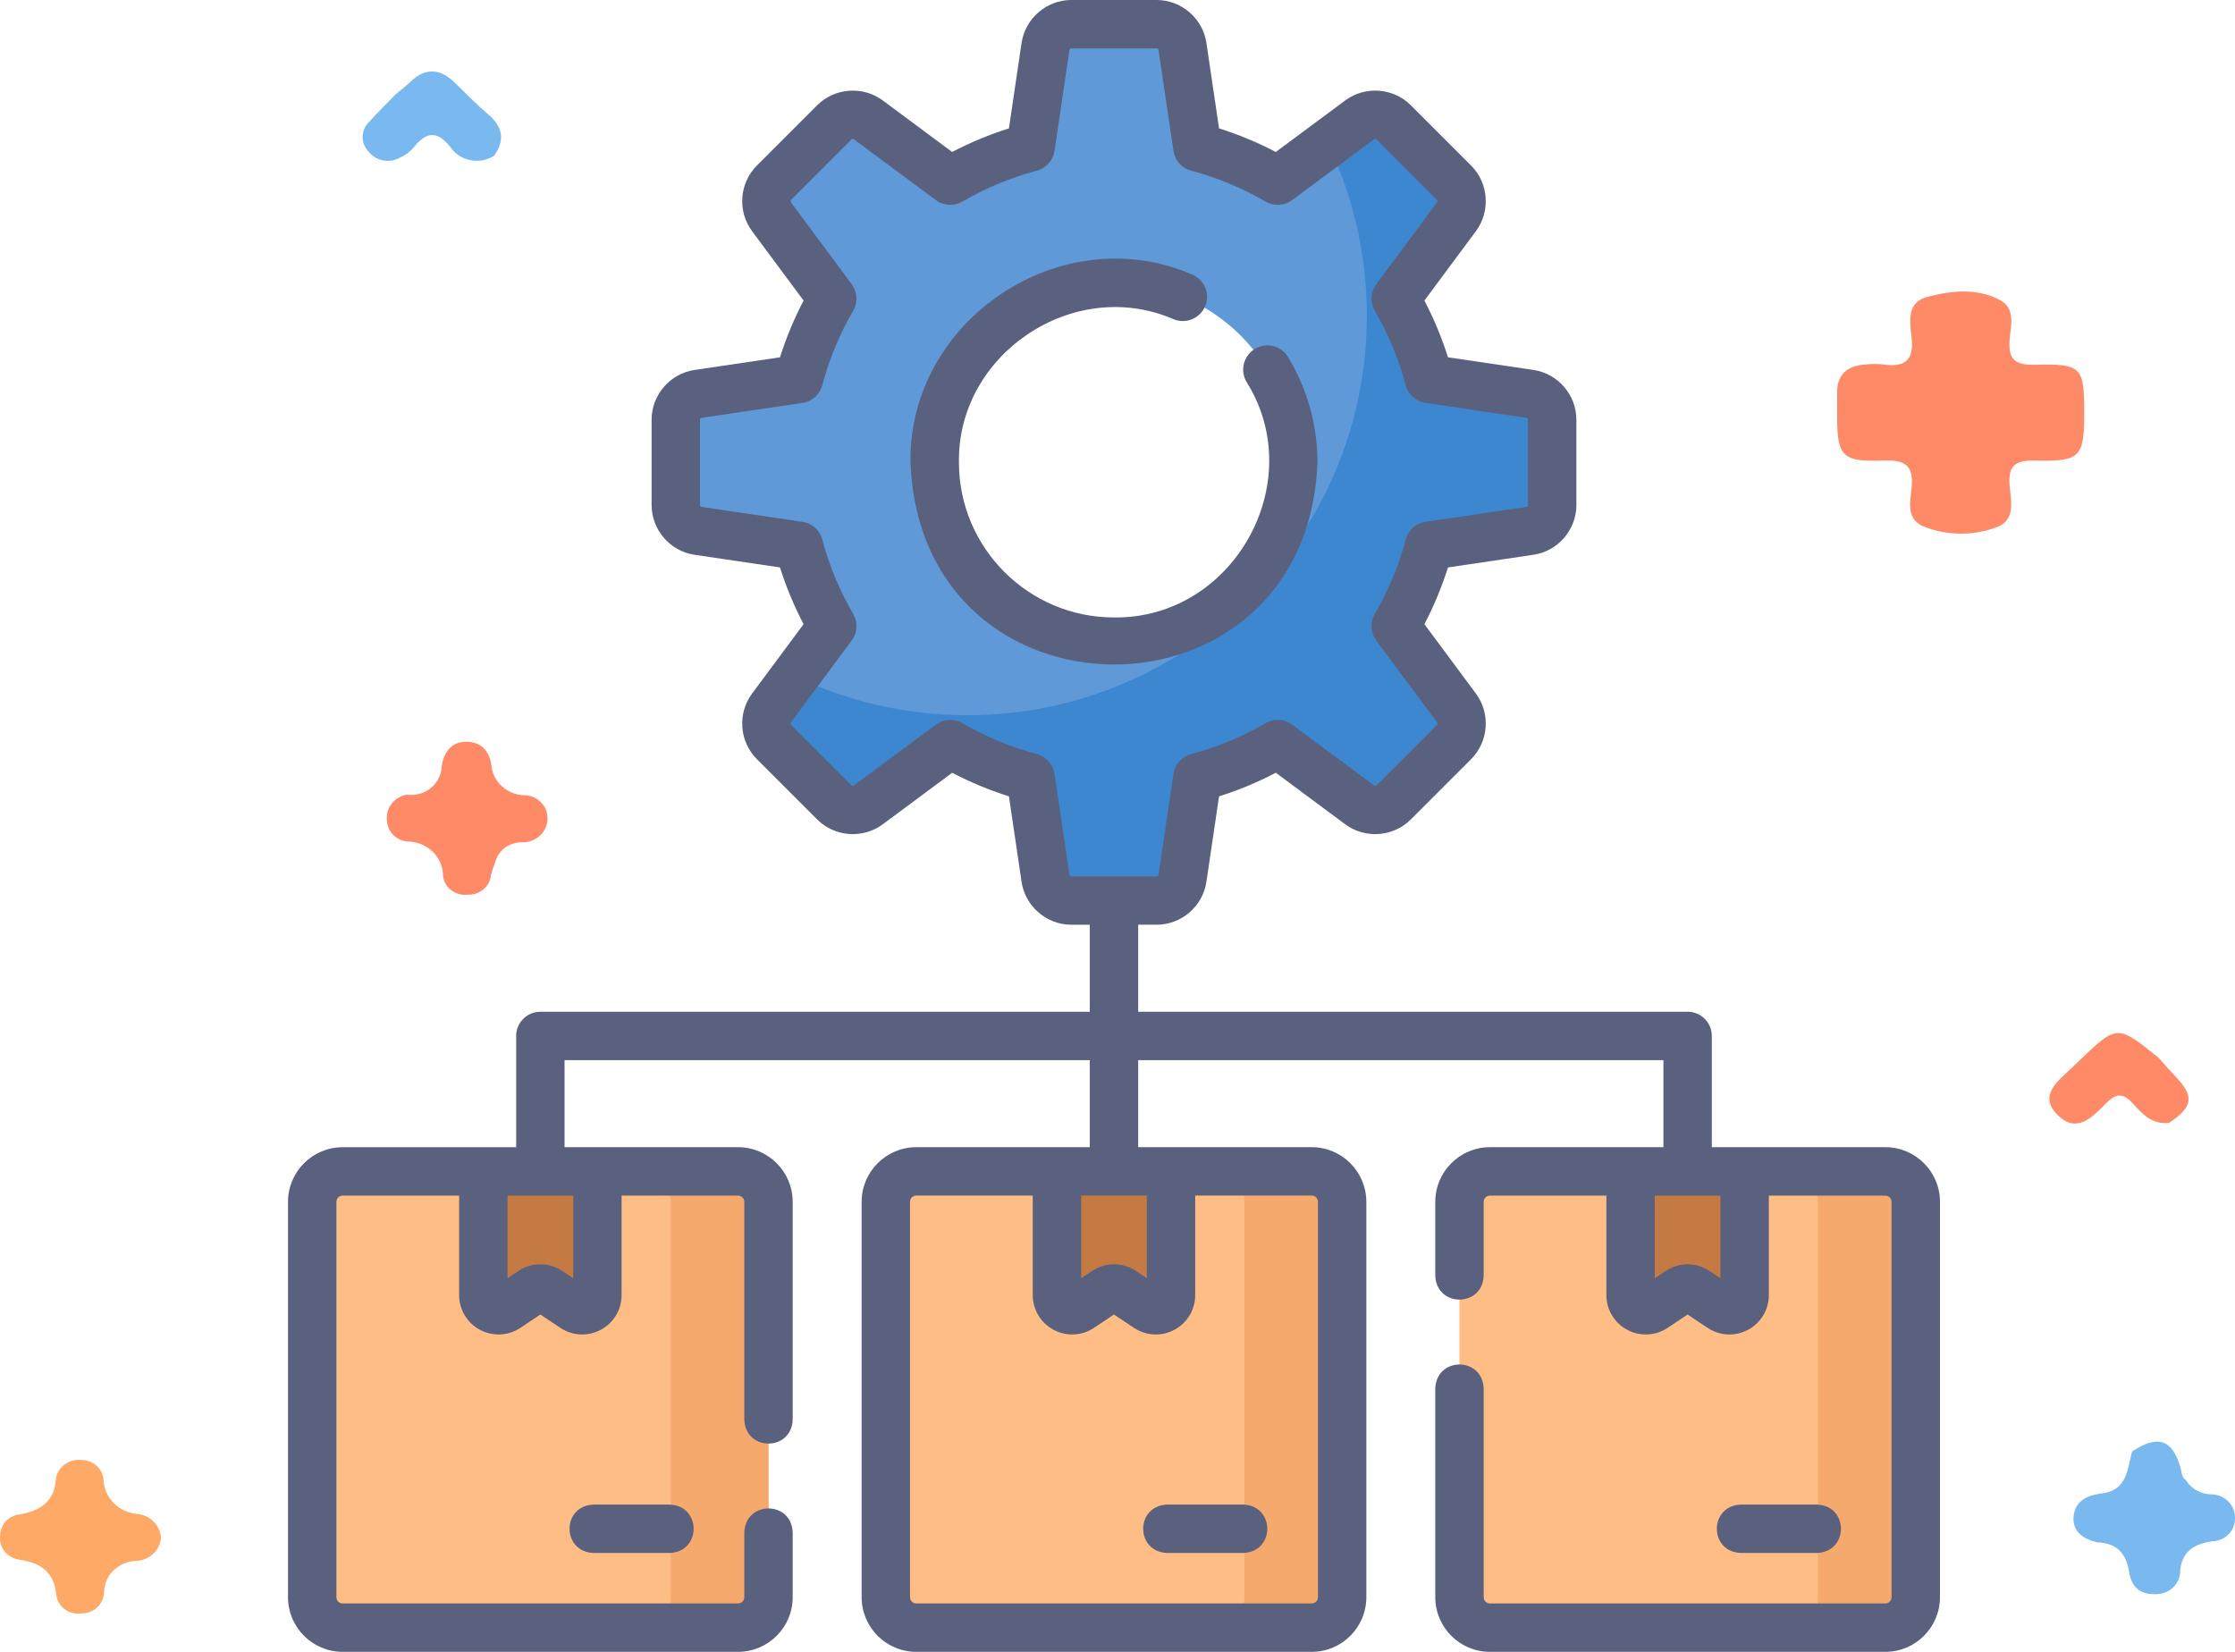 <svg width="92" height="68" viewBox="0 0 92 68" fill="none" xmlns="http://www.w3.org/2000/svg">
<path d="M86.34 63.495C85.766 63.361 85.314 63.065 85.354 62.459C85.396 61.826 85.863 61.556 86.51 61.48C87.58 61.355 87.561 60.471 87.764 59.75C88.826 59.051 89.432 59.254 89.759 60.429C89.808 60.609 89.799 60.808 89.98 60.933C90.089 61.114 90.247 61.263 90.436 61.366C90.626 61.468 90.841 61.521 91.059 61.517C91.317 61.53 91.559 61.639 91.735 61.819C91.91 62 92.005 62.239 91.999 62.485C92.004 62.607 91.984 62.729 91.94 62.843C91.896 62.958 91.829 63.063 91.742 63.152C91.656 63.242 91.551 63.314 91.435 63.365C91.32 63.416 91.194 63.445 91.067 63.449C90.325 63.553 89.825 63.857 89.743 64.652C89.747 64.782 89.723 64.912 89.672 65.032C89.621 65.153 89.544 65.262 89.447 65.353C89.35 65.444 89.235 65.515 89.108 65.562C88.981 65.608 88.845 65.629 88.709 65.624C88.029 65.641 87.729 65.27 87.639 64.701C87.523 63.972 87.156 63.52 86.34 63.495Z" fill="#79B9EF"/>
<path d="M89.292 46.222C88.575 46.309 88.172 45.84 87.772 45.404C87.388 44.984 87.098 45.011 86.704 45.408C86.148 45.969 85.48 46.711 84.679 45.882C83.896 45.072 84.728 44.494 85.294 43.946C85.389 43.854 85.486 43.763 85.581 43.671C87.15 42.17 87.15 42.17 88.844 43.534C89.081 43.798 89.313 44.065 89.558 44.323C90.334 45.137 90.276 45.56 89.292 46.222Z" fill="#FF8A68"/>
<path d="M6.625 63.31C6.607 63.556 6.495 63.788 6.311 63.962C6.127 64.136 5.884 64.24 5.625 64.255C5.266 64.261 4.923 64.403 4.672 64.648C4.421 64.894 4.281 65.225 4.282 65.568C4.273 65.798 4.169 66.016 3.995 66.174C3.82 66.333 3.588 66.421 3.347 66.419C3.227 66.435 3.105 66.428 2.989 66.399C2.872 66.37 2.762 66.318 2.667 66.248C2.571 66.177 2.491 66.089 2.432 65.989C2.372 65.889 2.334 65.778 2.32 65.663C2.22 64.714 1.703 64.339 0.773 64.201C0.533 64.162 0.319 64.036 0.176 63.848C0.034 63.66 -0.026 63.426 0.01 63.197C0.012 62.984 0.095 62.779 0.244 62.621C0.394 62.463 0.599 62.364 0.821 62.341C1.664 62.186 2.23 61.824 2.3 60.902C2.327 60.671 2.446 60.458 2.632 60.309C2.819 60.159 3.059 60.084 3.301 60.1C3.543 60.09 3.78 60.171 3.96 60.326C4.14 60.481 4.249 60.697 4.264 60.928C4.279 61.287 4.432 61.628 4.693 61.886C4.955 62.144 5.307 62.3 5.681 62.326C5.934 62.358 6.167 62.474 6.34 62.654C6.512 62.834 6.613 63.066 6.625 63.31Z" fill="#FEAA66"/>
<path d="M16.279 3.888C16.482 3.718 16.695 3.559 16.884 3.377C17.514 2.772 18.119 2.812 18.727 3.408C19.175 3.849 19.616 4.299 20.095 4.707C20.701 5.224 20.795 5.776 20.337 6.415C20.195 6.504 20.036 6.566 19.869 6.597C19.701 6.627 19.529 6.626 19.363 6.593C19.196 6.56 19.038 6.496 18.897 6.404C18.757 6.312 18.636 6.195 18.543 6.059C17.968 5.328 17.517 5.45 17.006 6.093C16.857 6.268 16.666 6.406 16.449 6.496C16.242 6.611 15.998 6.648 15.764 6.602C15.53 6.556 15.321 6.43 15.178 6.247C15.014 6.081 14.923 5.86 14.926 5.631C14.928 5.402 15.024 5.183 15.192 5.021C15.54 4.633 15.915 4.266 16.279 3.888Z" fill="#79B9EF"/>
<path d="M16.73 32.714C16.906 32.739 17.086 32.728 17.258 32.682C17.429 32.636 17.589 32.556 17.725 32.447C17.862 32.338 17.973 32.202 18.052 32.049C18.13 31.896 18.173 31.729 18.179 31.559C18.266 30.994 18.546 30.538 19.183 30.535C19.788 30.533 20.142 30.889 20.227 31.504C20.255 31.83 20.407 32.135 20.653 32.362C20.899 32.59 21.224 32.723 21.566 32.739C21.693 32.739 21.82 32.763 21.938 32.81C22.056 32.857 22.163 32.925 22.253 33.012C22.343 33.098 22.415 33.201 22.464 33.313C22.512 33.426 22.537 33.547 22.537 33.669C22.541 33.8 22.518 33.93 22.469 34.051C22.42 34.173 22.345 34.284 22.25 34.378C22.155 34.472 22.041 34.546 21.916 34.597C21.79 34.648 21.655 34.674 21.518 34.674C21.264 34.664 21.013 34.737 20.809 34.882C20.604 35.027 20.457 35.234 20.393 35.47C20.319 35.648 20.257 35.83 20.209 36.016C20.192 36.244 20.082 36.457 19.902 36.609C19.723 36.762 19.489 36.841 19.249 36.83C19.13 36.844 19.009 36.835 18.893 36.803C18.778 36.772 18.67 36.719 18.576 36.648C18.481 36.577 18.403 36.488 18.345 36.388C18.287 36.287 18.25 36.177 18.236 36.063C18.238 35.877 18.202 35.693 18.129 35.521C18.056 35.349 17.949 35.193 17.812 35.061C17.676 34.929 17.514 34.824 17.335 34.752C17.156 34.68 16.964 34.642 16.77 34.642C16.547 34.62 16.339 34.523 16.185 34.367C16.031 34.212 15.941 34.008 15.931 33.794C15.895 33.551 15.958 33.304 16.106 33.103C16.255 32.902 16.478 32.763 16.73 32.714Z" fill="#FF8A68"/>
<path d="M85.793 17.012C85.793 18.808 85.633 19.005 83.81 18.96C82.985 18.939 82.655 19.134 82.721 19.97C82.772 20.607 83.013 21.457 82.11 21.733C81.148 22.071 80.087 22.044 79.144 21.659C78.464 21.351 78.629 20.641 78.687 20.087C78.779 19.205 78.472 18.919 77.528 18.957C75.825 19.026 75.623 18.777 75.622 17.134C75.622 16.811 75.625 16.488 75.622 16.165C75.618 15.405 76.047 15.047 76.806 15.002C77.042 14.978 77.28 14.978 77.516 15.002C78.435 15.137 78.79 14.807 78.688 13.901C78.618 13.282 78.468 12.46 79.303 12.232C80.296 11.962 81.388 11.839 82.344 12.363C82.976 12.709 82.769 13.419 82.725 13.973C82.663 14.757 82.897 15.042 83.774 15.017C85.698 14.964 85.793 15.104 85.793 17.012Z" fill="#FF8A68"/>
<path d="M62.977 16.215L58.825 15.601C58.515 14.428 58.049 13.318 57.451 12.294L59.955 8.92C60.272 8.493 60.228 7.898 59.852 7.522L57.367 5.037C56.991 4.66 56.396 4.617 55.969 4.934L52.595 7.438C51.571 6.84 50.461 6.374 49.288 6.063L48.674 1.912C48.596 1.386 48.144 0.996 47.612 0.996H44.098C43.566 0.996 43.114 1.386 43.036 1.912L42.422 6.063C41.249 6.374 40.139 6.84 39.115 7.438L35.742 4.934C35.314 4.617 34.719 4.661 34.343 5.037L31.858 7.522C31.482 7.898 31.438 8.493 31.755 8.92L34.259 12.294C33.661 13.318 33.195 14.428 32.885 15.601L28.733 16.215C28.207 16.293 27.817 16.745 27.817 17.277V20.791C27.817 21.323 28.207 21.775 28.733 21.853L32.885 22.467C33.195 23.64 33.661 24.75 34.259 25.774L31.755 29.147C31.438 29.575 31.482 30.17 31.858 30.546L34.343 33.031C34.719 33.407 35.314 33.451 35.742 33.134L39.115 30.63C40.139 31.228 41.249 31.694 42.422 32.004L43.036 36.156C43.114 36.682 43.566 37.072 44.098 37.072H47.612C48.144 37.072 48.596 36.682 48.674 36.156L49.288 32.004C50.461 31.694 51.571 31.228 52.595 30.63L55.969 33.134C56.396 33.451 56.991 33.407 57.367 33.031L59.852 30.546C60.228 30.17 60.272 29.575 59.955 29.147L57.452 25.774C58.049 24.75 58.515 23.64 58.826 22.467L62.977 21.853C63.503 21.775 63.893 21.323 63.893 20.791V17.277C63.893 16.745 63.503 16.293 62.977 16.215ZM45.855 26.413C41.78 26.413 38.476 23.109 38.476 19.034C38.476 14.959 41.78 11.655 45.855 11.655C49.93 11.655 53.234 14.959 53.234 19.034C53.234 23.109 49.93 26.413 45.855 26.413Z" fill="#5F99D7"/>
<path d="M62.977 16.215L58.826 15.601C58.515 14.428 58.049 13.318 57.452 12.294L59.955 8.921C60.273 8.493 60.229 7.898 59.852 7.522L57.367 5.037C56.991 4.661 56.396 4.617 55.969 4.934L54.66 5.905C55.688 8.052 56.264 10.457 56.264 12.997C56.264 22.08 48.901 29.443 39.818 29.443C37.279 29.443 34.874 28.867 32.726 27.839L31.755 29.148C31.438 29.575 31.482 30.17 31.858 30.546L34.343 33.031C34.719 33.407 35.315 33.451 35.742 33.134L39.115 30.63C40.14 31.228 41.25 31.694 42.422 32.005L43.037 36.156C43.114 36.682 43.566 37.072 44.098 37.072H47.613C48.145 37.072 48.596 36.682 48.674 36.156L49.288 32.005C50.461 31.694 51.571 31.228 52.596 30.63L55.969 33.134C56.396 33.451 56.991 33.407 57.368 33.031L59.853 30.546C60.229 30.17 60.273 29.575 59.956 29.148L57.452 25.774C58.05 24.75 58.515 23.64 58.826 22.467L62.977 21.853C63.503 21.775 63.893 21.323 63.893 20.791V17.277C63.893 16.745 63.503 16.293 62.977 16.215Z" fill="#3C87D0"/>
<path d="M77.607 67.005H61.328C60.637 67.005 60.076 66.445 60.076 65.753V49.475C60.076 48.783 60.637 48.223 61.328 48.223H77.607C78.298 48.223 78.859 48.783 78.859 49.475V65.753C78.859 66.445 78.298 67.005 77.607 67.005Z" fill="#FFBD86"/>
<path d="M77.607 48.223H73.582C74.274 48.223 74.834 48.783 74.834 49.475V65.753C74.834 66.445 74.274 67.005 73.582 67.005H77.607C78.299 67.005 78.859 66.445 78.859 65.753V49.475C78.859 48.783 78.299 48.223 77.607 48.223Z" fill="#F6A96C"/>
<path d="M70.843 53.835L69.815 53.15C69.605 53.01 69.331 53.01 69.121 53.15L68.094 53.835C67.677 54.112 67.12 53.814 67.12 53.314V48.223H71.816V53.314C71.816 53.814 71.259 54.112 70.843 53.835Z" fill="#C57A44"/>
<path d="M53.994 67.005H37.716C37.025 67.005 36.464 66.445 36.464 65.753V49.475C36.464 48.783 37.025 48.223 37.716 48.223H53.994C54.686 48.223 55.246 48.783 55.246 49.475V65.753C55.246 66.445 54.686 67.005 53.994 67.005Z" fill="#FFBD86"/>
<path d="M53.995 48.223H49.97C50.661 48.223 51.222 48.783 51.222 49.475V65.753C51.222 66.445 50.661 67.005 49.97 67.005H53.995C54.686 67.005 55.247 66.445 55.247 65.753V49.475C55.247 48.783 54.686 48.223 53.995 48.223Z" fill="#F6A96C"/>
<path d="M47.23 53.835L46.203 53.15C45.993 53.01 45.719 53.01 45.508 53.15L44.481 53.835C44.065 54.112 43.508 53.814 43.508 53.314V48.223H48.203V53.314C48.203 53.814 47.646 54.112 47.23 53.835Z" fill="#C57A44"/>
<path d="M30.382 67.005H14.104C13.412 67.005 12.852 66.445 12.852 65.753V49.475C12.852 48.783 13.412 48.223 14.104 48.223H30.382C31.074 48.223 31.634 48.783 31.634 49.475V65.753C31.634 66.445 31.074 67.005 30.382 67.005Z" fill="#FFBD86"/>
<path d="M30.382 48.223H26.357C27.049 48.223 27.61 48.783 27.61 49.475V65.753C27.61 66.445 27.049 67.005 26.357 67.005H30.382C31.074 67.005 31.634 66.445 31.634 65.753V49.475C31.634 48.783 31.074 48.223 30.382 48.223Z" fill="#F6A96C"/>
<path d="M23.618 53.835L22.591 53.15C22.38 53.01 22.106 53.01 21.896 53.15L20.869 53.835C20.453 54.112 19.895 53.814 19.895 53.314V48.223H24.591V53.314C24.591 53.814 24.034 54.112 23.618 53.835Z" fill="#C57A44"/>
<path d="M54.231 19.035C54.231 17.503 53.812 16.003 53.021 14.699C52.736 14.228 52.123 14.078 51.653 14.364C51.182 14.649 51.032 15.262 51.318 15.732C53.906 19.883 50.754 25.481 45.855 25.418C42.336 25.418 39.473 22.555 39.473 19.035C39.405 14.561 44.208 11.362 48.306 13.14C48.814 13.351 49.397 13.112 49.609 12.604C49.821 12.096 49.581 11.513 49.073 11.301C43.694 8.967 37.392 13.163 37.48 19.035C37.901 30.129 53.811 30.128 54.231 19.035Z" fill="#59617F"/>
<path d="M77.607 47.225H70.464V42.646C70.464 42.096 70.018 41.65 69.468 41.65H46.852V38.067H47.613C48.631 38.067 49.511 37.308 49.66 36.301L50.18 32.782C50.985 32.528 51.767 32.204 52.516 31.811L55.375 33.934C56.193 34.54 57.352 34.455 58.072 33.735L60.557 31.25C61.276 30.53 61.362 29.371 60.755 28.553L58.633 25.695C59.025 24.945 59.35 24.164 59.604 23.359L63.123 22.838C64.13 22.689 64.889 21.809 64.889 20.791V17.276C64.889 16.259 64.13 15.379 63.123 15.229C63.123 15.229 63.123 15.229 63.123 15.229L59.604 14.709C59.35 13.904 59.025 13.122 58.633 12.373L60.755 9.514C61.362 8.696 61.277 7.537 60.557 6.817L58.072 4.332C57.352 3.612 56.193 3.527 55.375 4.134L52.516 6.256C51.767 5.864 50.986 5.539 50.18 5.285L49.66 1.766C49.511 0.759 48.631 0 47.613 0H44.098C43.08 0 42.2 0.759 42.051 1.767L41.531 5.285C40.725 5.539 39.944 5.864 39.194 6.256L36.336 4.134C35.518 3.527 34.359 3.613 33.639 4.332L31.154 6.817C30.434 7.537 30.349 8.696 30.956 9.514L33.078 12.373C32.686 13.122 32.361 13.904 32.107 14.709L28.588 15.23C27.581 15.379 26.822 16.259 26.822 17.277V20.791C26.822 21.809 27.581 22.689 28.588 22.838L32.107 23.359C32.361 24.164 32.686 24.945 33.078 25.695L30.956 28.554C30.349 29.371 30.434 30.53 31.154 31.25L33.639 33.735C34.359 34.455 35.518 34.54 36.336 33.934L39.195 31.812C39.944 32.204 40.726 32.528 41.531 32.782L42.051 36.301C42.2 37.308 43.081 38.068 44.099 38.068H44.859V41.65H22.243C21.693 41.65 21.247 42.096 21.247 42.646V47.226H14.104C12.864 47.225 11.855 48.234 11.855 49.474V65.751C11.855 66.991 12.864 68 14.104 68H30.381C31.621 68 32.63 66.991 32.63 65.751V63.086C32.584 61.767 30.683 61.768 30.638 63.086V65.751C30.638 65.893 30.523 66.008 30.381 66.008H14.104C13.963 66.008 13.848 65.893 13.848 65.751V49.474C13.848 49.333 13.963 49.218 14.104 49.218H18.899V53.312C18.899 53.912 19.227 54.46 19.756 54.742C20.283 55.025 20.922 54.995 21.421 54.662L22.243 54.114L23.065 54.662C23.563 54.995 24.202 55.026 24.73 54.742C25.259 54.46 25.587 53.912 25.587 53.312V49.218H30.382C30.523 49.218 30.638 49.333 30.638 49.474V58.438C30.684 59.757 32.585 59.755 32.63 58.438V49.474C32.63 48.234 31.621 47.225 30.382 47.225H23.239V43.642H44.859V47.225H37.716C36.477 47.225 35.468 48.234 35.468 49.474V65.752C35.468 66.991 36.477 68 37.716 68H53.995C55.234 68 56.243 66.991 56.243 65.752V49.474C56.243 48.234 55.234 47.225 53.995 47.225H46.852V43.642H68.472V47.225H61.33C60.09 47.225 59.081 48.234 59.081 49.474V52.511C59.127 53.83 61.028 53.829 61.073 52.511V49.474C61.073 49.333 61.188 49.218 61.33 49.218H66.124V53.312C66.124 53.912 66.452 54.46 66.981 54.742C67.508 55.025 68.147 54.995 68.646 54.662L69.468 54.114L70.29 54.662C70.788 54.995 71.427 55.026 71.955 54.742C72.484 54.46 72.812 53.912 72.812 53.312V49.218H77.607C77.748 49.218 77.863 49.333 77.863 49.474V65.751C77.863 65.893 77.748 66.008 77.607 66.008H61.33C61.188 66.008 61.073 65.893 61.073 65.751V57.16C61.027 55.841 59.126 55.842 59.081 57.16V65.751C59.081 66.991 60.09 68 61.33 68H77.607C78.847 68 79.856 66.991 79.856 65.751V49.474C79.856 48.234 78.847 47.225 77.607 47.225ZM44.022 36.01L43.408 31.858C43.349 31.464 43.062 31.143 42.677 31.041C41.607 30.758 40.577 30.33 39.617 29.77C39.273 29.569 38.842 29.592 38.521 29.83L35.148 32.334C35.118 32.357 35.074 32.353 35.047 32.326L32.563 29.842C32.536 29.815 32.532 29.772 32.555 29.741L35.059 26.368C35.297 26.047 35.32 25.616 35.119 25.272C34.559 24.312 34.132 23.283 33.848 22.212C33.746 21.827 33.425 21.54 33.031 21.482L28.88 20.867C28.841 20.862 28.814 20.83 28.814 20.791V17.277C28.814 17.239 28.842 17.206 28.88 17.2L33.031 16.586C33.425 16.528 33.746 16.241 33.848 15.856C34.132 14.785 34.559 13.756 35.119 12.796C35.32 12.451 35.297 12.02 35.059 11.7L32.555 8.327C32.533 8.296 32.536 8.253 32.563 8.226L35.047 5.741C35.074 5.715 35.117 5.711 35.148 5.734L38.522 8.238C38.842 8.475 39.273 8.499 39.617 8.298C40.577 7.738 41.606 7.31 42.677 7.027C43.062 6.925 43.349 6.603 43.408 6.21L44.022 2.058C44.028 2.021 44.06 1.992 44.098 1.992H47.613C47.651 1.992 47.683 2.021 47.689 2.058L48.303 6.21C48.361 6.603 48.649 6.925 49.033 7.027C50.104 7.31 51.134 7.738 52.093 8.298C52.438 8.499 52.869 8.475 53.189 8.238L56.563 5.734C56.593 5.711 56.636 5.715 56.663 5.741L59.148 8.226C59.175 8.253 59.178 8.296 59.155 8.327L56.652 11.7C56.414 12.02 56.39 12.451 56.591 12.796C57.151 13.756 57.579 14.785 57.863 15.856C57.965 16.241 58.286 16.528 58.68 16.586L62.831 17.2C62.869 17.206 62.897 17.239 62.897 17.277V20.791C62.897 20.83 62.869 20.862 62.831 20.867L58.68 21.482C58.286 21.54 57.965 21.827 57.863 22.212C57.579 23.283 57.151 24.312 56.591 25.272C56.39 25.616 56.414 26.047 56.652 26.368L59.155 29.741C59.178 29.771 59.175 29.815 59.148 29.842L56.663 32.326C56.636 32.353 56.593 32.357 56.562 32.334L53.189 29.83C52.869 29.593 52.438 29.568 52.093 29.77C51.134 30.33 50.104 30.758 49.033 31.041C48.648 31.143 48.361 31.465 48.303 31.858L47.689 36.01C47.683 36.048 47.651 36.075 47.612 36.075H44.098C44.06 36.075 44.028 36.048 44.022 36.01ZM23.595 52.621L23.143 52.319C22.596 51.955 21.89 51.955 21.343 52.319L20.891 52.621V49.218H23.595L23.595 52.621ZM44.504 49.217H47.207V52.621L46.755 52.319C46.209 51.955 45.502 51.955 44.956 52.319L44.504 52.621V49.217ZM54.251 49.474V65.752C54.251 65.893 54.136 66.008 53.995 66.008H37.716C37.575 66.008 37.46 65.893 37.46 65.752V49.474C37.46 49.332 37.575 49.217 37.716 49.217H42.511V53.312C42.511 53.912 42.84 54.46 43.368 54.742C43.896 55.025 44.534 54.995 45.034 54.662L45.855 54.114L46.677 54.662C47.176 54.995 47.814 55.026 48.343 54.742C48.871 54.46 49.199 53.912 49.199 53.312V49.217H53.995C54.136 49.217 54.251 49.332 54.251 49.474ZM70.82 52.621L70.368 52.319C69.821 51.955 69.115 51.955 68.568 52.319L68.116 52.621V49.218H70.82V52.621Z" fill="#59617F"/>
<path d="M74.79 63.93C76.109 63.884 76.108 61.983 74.79 61.938H71.66C70.341 61.983 70.342 63.884 71.66 63.93H74.79Z" fill="#59617F"/>
<path d="M48.046 61.938C46.727 61.983 46.728 63.884 48.046 63.93H51.177C52.496 63.884 52.495 61.983 51.177 61.938H48.046Z" fill="#59617F"/>
<path d="M24.434 61.938C23.115 61.983 23.116 63.884 24.434 63.93H27.564C28.884 63.884 28.882 61.983 27.564 61.938H24.434Z" fill="#59617F"/>
</svg>
